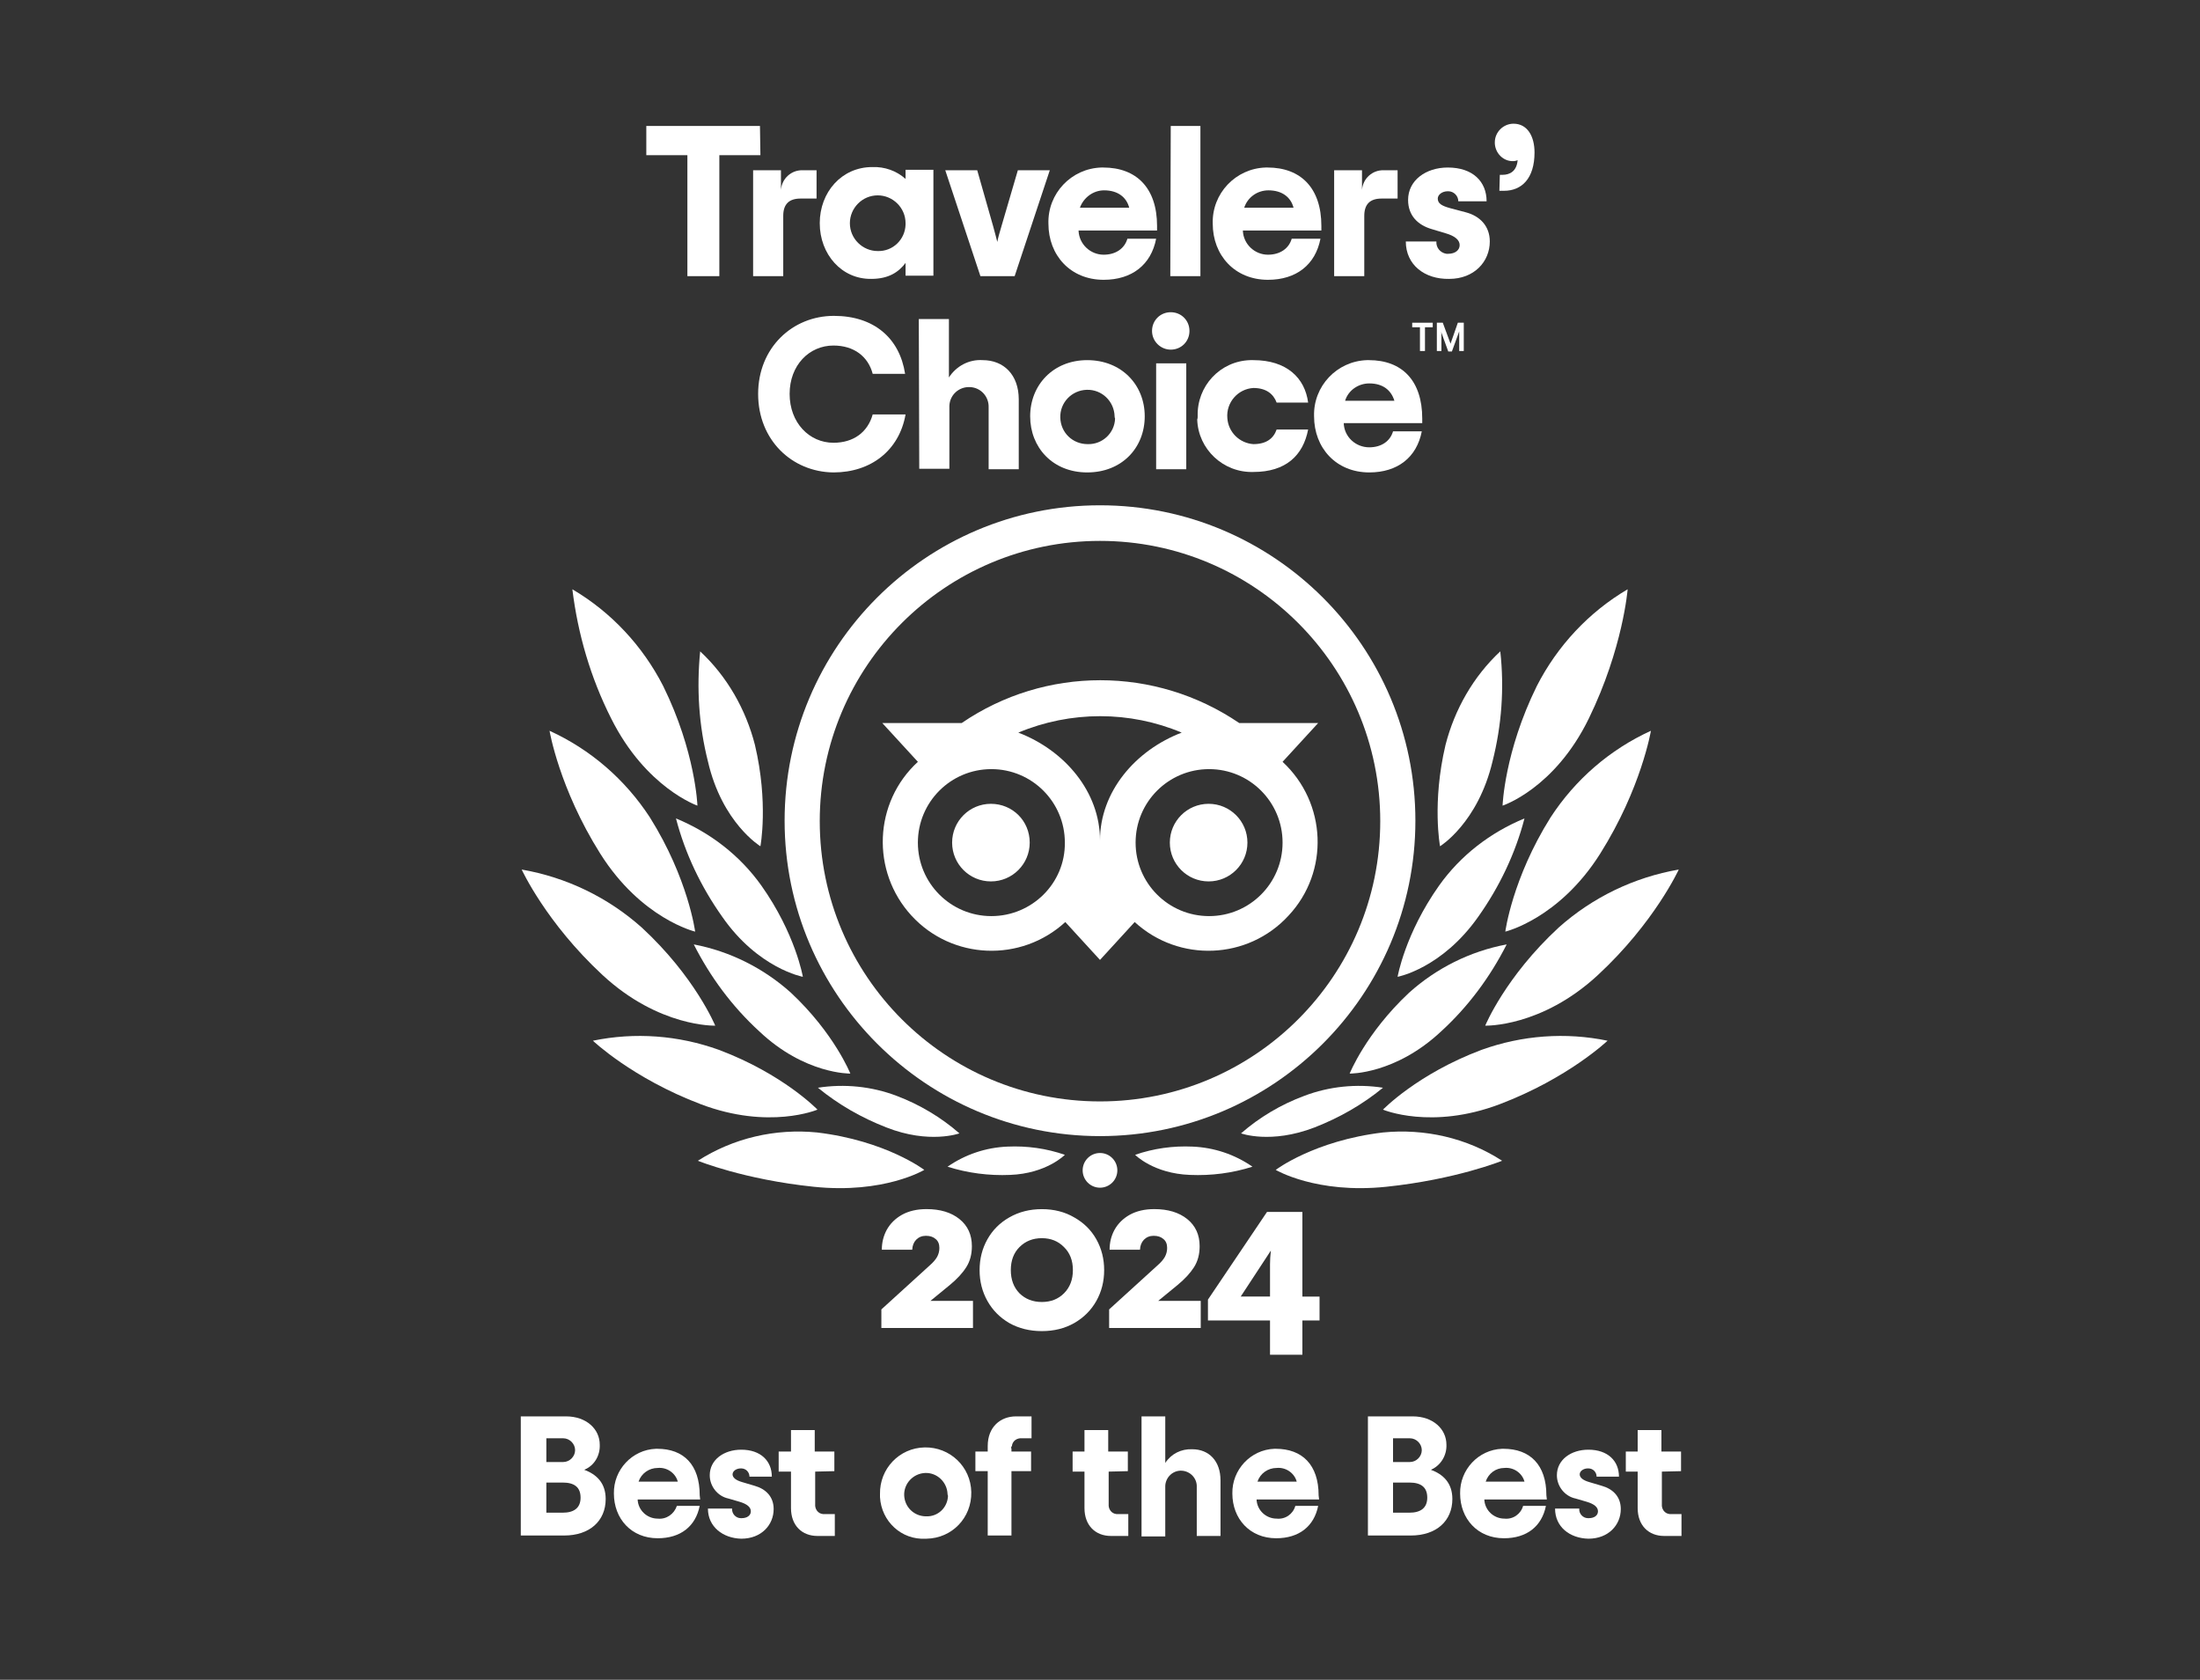 <?xml version="1.0" encoding="utf-8"?>
<!-- Generator: Adobe Illustrator 29.0.0, SVG Export Plug-In . SVG Version: 9.03 Build 54978)  -->
<svg version="1.0" id="Layer_1" xmlns="http://www.w3.org/2000/svg" xmlns:xlink="http://www.w3.org/1999/xlink" x="0px" y="0px"
	 viewBox="0 0 482 368" style="enable-background:new 0 0 482 368;" xml:space="preserve">
<rect x="0" y="0" width="482" height="368" fill="#333333" stroke="none"/>
<style type="text/css">
	.st0{fill:#FFFFFF;}
</style>
<path class="st0" d="M193.11,286.86l10.56-9.61c0.73-0.63,1.27-1.25,1.62-1.85c0.35-0.63,0.52-1.3,0.52-2
	c0-0.86-0.27-1.51-0.81-1.95c-0.54-0.48-1.25-0.71-2.14-0.71c-0.86,0-1.57,0.29-2.14,0.86c-0.54,0.57-0.82,1.3-0.86,2.19h-6.66
	c0-1.59,0.36-3.04,1.09-4.38c0.76-1.36,1.87-2.46,3.33-3.28c1.49-0.82,3.28-1.24,5.37-1.24c3.01,0,5.42,0.73,7.23,2.19
	c1.81,1.46,2.71,3.44,2.71,5.94c0,1.78-0.41,3.31-1.24,4.61c-0.82,1.3-2.03,2.6-3.61,3.9l-4.23,3.47h9.32v5.94h-20.07V286.86z
	 M228.26,291.62c-2.66,0-5.04-0.59-7.13-1.76c-2.06-1.2-3.66-2.82-4.8-4.85c-1.14-2.03-1.71-4.28-1.71-6.75s0.57-4.72,1.71-6.75
	c1.14-2.03,2.74-3.63,4.8-4.8c2.09-1.2,4.47-1.81,7.13-1.81c2.66,0,5.03,0.6,7.09,1.81c2.09,1.17,3.71,2.77,4.85,4.8
	c1.14,2.03,1.71,4.28,1.71,6.75s-0.57,4.72-1.71,6.75c-1.14,2.03-2.76,3.65-4.85,4.85C233.28,291.03,230.92,291.62,228.26,291.62z
	 M228.26,285.24c1.97,0,3.58-0.63,4.85-1.9c1.3-1.3,1.95-3,1.95-5.09c0-2.09-0.65-3.77-1.95-5.04c-1.27-1.3-2.89-1.95-4.85-1.95
	c-1.97,0-3.6,0.65-4.9,1.95c-1.27,1.27-1.9,2.95-1.9,5.04c0,2.09,0.63,3.79,1.9,5.09C224.66,284.61,226.29,285.24,228.26,285.24z
	 M243.01,286.86l10.56-9.61c0.73-0.63,1.27-1.25,1.62-1.85c0.35-0.63,0.52-1.3,0.52-2c0-0.86-0.27-1.51-0.81-1.95
	c-0.54-0.48-1.25-0.71-2.14-0.71c-0.86,0-1.57,0.29-2.14,0.86c-0.54,0.57-0.82,1.3-0.86,2.19h-6.66c0-1.59,0.36-3.04,1.09-4.38
	c0.76-1.36,1.87-2.46,3.33-3.28c1.49-0.82,3.28-1.24,5.37-1.24c3.01,0,5.42,0.73,7.23,2.19c1.81,1.46,2.71,3.44,2.71,5.94
	c0,1.78-0.41,3.31-1.24,4.61s-2.03,2.6-3.61,3.9l-4.23,3.47h9.32v5.94h-20.07V286.86z M278.25,289.29h-13.6v-4.57l12.94-19.21h7.75
	v18.55h3.76v5.23h-3.76v7.51h-7.09V289.29z M278.25,284.06v-7.09c0-0.92,0.06-1.92,0.19-3l-6.61,10.08H278.25z"/>
<path class="st0" d="M114.1,310.3h9.9c4.5,0,7.4,2.8,7.4,6.2c0.1,2.4-1.2,4.6-3.4,5.5c2.7,1,4.7,2.9,4.7,6.4c0,4.8-3.5,8-9.1,8h-9.5
	V310.3z M123.4,320.3c1.4,0,2.6-1.2,2.6-2.6s-1.2-2.6-2.6-2.6h-3.7v5.2H123.4z M123.3,331.4c2.4,0,3.9-1,3.9-3.3s-1.4-3.3-3.9-3.3
	h-3.6v6.6L123.3,331.4L123.3,331.4z"/>
<path class="st0" d="M153.4,328.5h-13.7c0.1,2.4,2.1,4.2,4.4,4.2c1.9,0.2,3.6-1,4.2-2.8h5c-0.9,4.5-4.2,7.1-9.2,7.1
	c-5.8,0-9.6-4.3-9.6-9.8c-0.1-5.2,4-9.6,9.2-9.8c0.1,0,0.2,0,0.3,0c5.8,0,9.3,3.5,9.3,10.2L153.4,328.5z M139.9,324.6h8.6
	c-0.5-1.9-2.4-3.2-4.4-3C142.2,321.6,140.5,322.8,139.9,324.6z"/>
<path class="st0" d="M155.1,330.5h5.3c-0.1,1.1,0.8,2.1,1.9,2.1c0.1,0,0.1,0,0.2,0c1.2,0,2-0.6,2-1.5s-0.8-1.6-2.5-2.1l-2.4-0.7
	c-2.4-0.5-4.1-2.7-4.1-5.1c0-3.4,3.1-5.6,6.9-5.6c4.3,0,6.7,2.5,6.7,5.9h-4.9c0-1-0.8-1.8-1.8-1.8c0,0,0,0-0.1,0
	c-1,0-1.8,0.6-1.8,1.3s0.7,1.3,2.1,1.7l2.7,0.8c2.5,0.7,4.2,2.4,4.2,5.1c0,3.5-2.7,6.5-7.1,6.5C158.4,337,155.1,334.5,155.1,330.5z"
	/>
<path class="st0" d="M178.6,322.4v7.1c-0.1,1.1,0.6,2.1,1.7,2.2c0.2,0,0.4,0,0.5,0h2.1v4.8h-3.8c-3.4,0-5.8-2.3-5.8-6.1v-8h-2.7V318
	h2.7v-4.7h5.2v4.7h4.3v4.3L178.6,322.4z"/>
<path class="st0" d="M192.8,327.3c-0.1-5.5,4.2-10.1,9.8-10.2c5.5-0.1,10.1,4.2,10.2,9.8s-4.2,10.1-9.8,10.2c-0.1,0-0.2,0-0.2,0
	c-5.3,0.3-9.7-3.8-10-9.1C192.8,327.7,192.8,327.5,192.8,327.3z M207.6,327.3c-0.1-2.6-2.3-4.7-4.9-4.6c-2.6,0.1-4.7,2.3-4.6,4.9
	c0.1,2.6,2.2,4.6,4.8,4.6c2.6,0.1,4.7-1.9,4.8-4.5C207.6,327.5,207.6,327.4,207.6,327.3z"/>
<path class="st0" d="M221.6,317.4v0.6h4.3v4.3h-4.3v14.1h-5.2v-14.1h-2.7V318h2.7v-1.2c0-4.2,2.8-6.5,6.2-6.5h3.4v4.8h-2.1
	c-1.1-0.1-2.1,0.6-2.2,1.7C221.5,317,221.5,317.2,221.6,317.4z"/>
<path class="st0" d="M242.9,322.4v7.1c-0.1,1.1,0.6,2.1,1.7,2.2c0.2,0,0.4,0,0.5,0h2.1v4.8h-3.8c-3.4,0-5.8-2.3-5.8-6.1v-8H235V318
	h2.6v-4.7h5.2v4.7h4.3v4.3L242.9,322.4z"/>
<path class="st0" d="M250.1,310.3h5.2v10.2c1.3-2,3.5-3.1,5.9-3c3.7,0,6.2,2.6,6.2,6.8v12.2h-5.2v-10.7c0.1-1.9-1.4-3.5-3.3-3.6
	s-3.5,1.4-3.6,3.3c0,0.1,0,0.2,0,0.4v10.7h-5.2L250.1,310.3z"/>
<path class="st0" d="M289,328.5h-13.7c0.1,2.4,2.1,4.2,4.4,4.2c1.9,0.2,3.6-1,4.1-2.8h5c-0.9,4.5-4.2,7.1-9.2,7.1
	c-5.8,0-9.6-4.3-9.6-9.8c-0.1-5.2,4-9.6,9.2-9.8c0.1,0,0.2,0,0.3,0c5.8,0,9.4,3.5,9.4,10.2L289,328.5z M275.5,324.6h8.6
	c-0.5-1.9-2.4-3.2-4.4-3C277.8,321.6,276.1,322.8,275.5,324.6z"/>
<path class="st0" d="M299.7,310.3h9.8c4.5,0,7.4,2.8,7.4,6.2c0.1,2.4-1.3,4.6-3.4,5.5c2.7,1,4.7,2.9,4.7,6.4c0,4.8-3.5,8-9.1,8h-9.4
	V310.3L299.7,310.3z M308.9,320.3c1.4,0,2.6-1.2,2.6-2.6s-1.2-2.6-2.6-2.6h-3.7v5.2H308.9z M308.8,331.4c2.4,0,3.9-1,3.9-3.3
	s-1.4-3.3-3.9-3.3h-3.6v6.6L308.8,331.4L308.8,331.4z"/>
<path class="st0" d="M338.9,328.5h-13.7c0.1,2.4,2.1,4.2,4.4,4.2c1.9,0.2,3.6-1,4.1-2.8h5c-0.9,4.5-4.2,7.1-9.2,7.1
	c-5.8,0-9.6-4.3-9.6-9.8c-0.1-5.2,4-9.6,9.2-9.8c0.1,0,0.2,0,0.3,0c5.8,0,9.4,3.5,9.4,10.2L338.9,328.5z M325.5,324.6h8.5
	c-0.5-1.9-2.4-3.2-4.4-3C327.7,321.6,326.1,322.8,325.5,324.6z"/>
<path class="st0" d="M340.7,330.5h5.3c-0.1,1.1,0.8,2.1,1.9,2.1c0.1,0,0.1,0,0.2,0c1.2,0,2-0.6,2-1.5s-0.8-1.6-2.5-2.1l-2.4-0.7
	c-2.4-0.5-4.1-2.7-4.1-5.1c0-3.4,3.1-5.6,6.9-5.6c4.3,0,6.7,2.5,6.7,5.9h-4.9c0-1-0.8-1.8-1.8-1.8c0,0,0,0-0.1,0
	c-1,0-1.8,0.6-1.8,1.3s0.7,1.3,2.1,1.7l2.7,0.8c2.5,0.7,4.2,2.4,4.2,5.1c0,3.5-2.7,6.5-7.1,6.5C343.9,337,340.7,334.5,340.7,330.5z"
	/>
<path class="st0" d="M364.1,322.4v7.1c-0.1,1.1,0.6,2.1,1.7,2.2c0.2,0,0.4,0,0.5,0h2.1v4.8h-3.8c-3.4,0-5.8-2.3-5.8-6.1v-8h-2.6V318
	h2.6v-4.7h5.2v4.7h4.3v4.3L364.1,322.4z"/>
<path class="st0" d="M241,110.7c-38.2,0-69.1,31-69.1,69.1s31,69.1,69.1,69.1s69.1-31,69.1-69.1S279.2,110.7,241,110.7L241,110.7z
	 M241,241.3c-33.9,0-61.4-27.5-61.4-61.4s27.5-61.4,61.4-61.4s61.4,27.5,61.4,61.4l0,0C302.4,213.8,274.9,241.3,241,241.3z
	 M225.6,184.6c0,4.7-3.8,8.5-8.5,8.5s-8.5-3.8-8.5-8.5s3.8-8.5,8.5-8.5S225.6,179.8,225.6,184.6
	C225.6,184.5,225.6,184.5,225.6,184.6L225.6,184.6z M273.3,184.6c0,4.7-3.8,8.5-8.5,8.5c-4.7,0-8.5-3.8-8.5-8.5s3.8-8.5,8.5-8.5l0,0
	C269.5,176.1,273.3,179.9,273.3,184.6C273.3,184.5,273.3,184.5,273.3,184.6L273.3,184.6z M281,166.9l7.8-8.5h-17.3
	c-18.4-12.5-42.5-12.5-60.8,0h-17.4l7.8,8.5c-9.7,8.9-10.3,24-1.4,33.7s24,10.3,33.7,1.4l0,0l7.6,8.3l7.6-8.3
	c9.7,8.9,24.8,8.3,33.7-1.4C291.3,191,290.7,175.9,281,166.9z M217.2,200.7c-8.9,0-16.1-7.2-16.1-16.1s7.2-16.1,16.1-16.1
	s16.1,7.2,16.1,16.1C233.4,193.5,226.1,200.7,217.2,200.7L217.2,200.7L217.2,200.7z M241,184.1c0-10.6-7.7-19.7-17.9-23.6
	c11.5-4.8,24.4-4.8,35.8,0C248.7,164.4,241,173.5,241,184.1z M264.9,200.7c-8.9,0-16.1-7.2-16.1-16.1c0-8.9,7.2-16.1,16.1-16.1
	c8.9,0,16.1,7.2,16.1,16.1S273.8,200.7,264.9,200.7L264.9,200.7z"/>
<path class="st0" d="M202.5,256.3c0,0-8.4-6.4-23.5-8.2c-9.1-0.9-18.3,1.2-26.1,6.2c0,0,10,4.1,25.4,5.7
	C193.7,261.6,202.5,256.3,202.5,256.3z"/>
<path class="st0" d="M179.1,243.1c0,0-7.5-7.8-21.6-13.1c-8.9-3.2-18.4-3.9-27.6-2c0,0,8.6,8.2,23.6,13.9S179.1,243.1,179.1,243.1z"
	/>
<path class="st0" d="M156.7,224.7c0,0-4.4-10.7-16.1-21.5c-7.4-6.6-16.5-11-26.3-12.7c0,0,5.3,11.6,17.7,23.1
	S156.7,224.7,156.7,224.7z"/>
<path class="st0" d="M152.3,204.1c0,0-1.5-11.6-9.9-25c-5.4-8.3-13-14.9-22-19c0,0,2.1,12.6,11.1,26.9S152.3,204.1,152.3,204.1z"/>
<path class="st0" d="M152.8,176.5c0,0-0.4-11.8-7.5-26.2c-4.5-8.8-11.4-16.2-19.9-21.2c1.2,9.8,4,19.4,8.5,28.3
	C141.5,172.6,152.8,176.5,152.8,176.5z"/>
<path class="st0" d="M186.3,235.2c0,0-3.5-8.8-13-17.7c-6-5.4-13.4-9.1-21.3-10.6c3.6,7.1,8.4,13.6,14.3,19
	C176.3,235.4,186.3,235.2,186.3,235.2z"/>
<path class="st0" d="M210.2,248.3c-4-3.5-8.7-6.3-13.7-8.2c-5.5-2.1-11.5-2.7-17.3-1.8c4.5,3.7,9.6,6.6,15,8.7
	C203.6,250.7,210.2,248.3,210.2,248.3z"/>
<path class="st0" d="M233.3,253c-4-1.4-8.3-2-12.6-1.8c-4.7,0.2-9.2,1.7-13.1,4.4c4.4,1.4,9.1,2,13.7,1.8
	C229.3,257.1,233.3,253,233.3,253z"/>
<path class="st0" d="M175.9,214c0,0-1.6-9.4-9.1-20c-4.7-6.6-11.2-11.6-18.7-14.7c2,7.7,5.5,15,10.1,21.5
	C166.1,212.2,175.9,214,175.9,214z"/>
<path class="st0" d="M166.6,185.4c0,0,1.8-9.5-1.2-22.2c-2-7.8-6.1-15-12-20.5c-0.8,8.1-0.3,16.2,1.7,24.1
	C158.2,180.3,166.6,185.4,166.6,185.4z"/>
<path class="st0" d="M279.5,256.3c0,0,8.4-6.4,23.5-8.2c9.1-0.9,18.4,1.2,26.1,6.2c0,0-10.1,4.1-25.4,5.7
	C288.4,261.6,279.5,256.3,279.5,256.3z"/>
<path class="st0" d="M303,243.1c0,0,7.5-7.8,21.6-13.1c8.9-3.2,18.4-3.9,27.6-2c0,0-8.6,8.2-23.6,13.9S303,243.1,303,243.1z"/>
<path class="st0" d="M325.4,224.7c0,0,4.4-10.7,16.1-21.5c7.4-6.6,16.5-11,26.3-12.7c0,0-5.3,11.6-17.7,23.1
	S325.4,224.7,325.4,224.7z"/>
<path class="st0" d="M329.8,204.1c0,0,1.5-11.6,9.9-25c5.4-8.3,13-14.9,22-19c0,0-2.1,12.6-11.1,26.9S329.8,204.1,329.8,204.1z"/>
<path class="st0" d="M329.2,176.5c0,0,0.4-11.8,7.5-26.2c4.5-8.8,11.4-16.2,19.9-21.2c0,0-1,12.9-8.5,28.3S329.2,176.5,329.2,176.5z
	"/>
<path class="st0" d="M295.7,235.2c0,0,3.5-8.8,13-17.7c6-5.4,13.4-9.1,21.4-10.6c-3.6,7.1-8.4,13.6-14.3,19
	C305.7,235.4,295.7,235.2,295.7,235.2z"/>
<path class="st0" d="M271.9,248.3c4-3.5,8.7-6.3,13.8-8.2c5.5-2.1,11.5-2.7,17.3-1.8c-4.5,3.7-9.6,6.6-15,8.7
	C278.4,250.7,271.9,248.3,271.9,248.3z"/>
<path class="st0" d="M248.7,253c4-1.4,8.3-2,12.6-1.8c4.7,0.2,9.2,1.7,13.1,4.4c-4.4,1.4-9,2-13.7,1.8
	C252.7,257.1,248.7,253,248.7,253z"/>
<path class="st0" d="M306.2,214c0,0,1.6-9.4,9.1-20c4.7-6.6,11.2-11.6,18.7-14.7c-2,7.7-5.5,15-10.1,21.5
	C315.9,212.2,306.2,214,306.2,214z"/>
<path class="st0" d="M315.5,185.4c0,0-1.8-9.5,1.2-22.2c2-7.8,6.1-15,12-20.5c0.9,8.1,0.3,16.2-1.7,24.1
	C323.8,180.3,315.5,185.4,315.5,185.4z"/>
<circle class="st0" cx="241" cy="256.4" r="3.8"/>
<path class="st0" d="M166.6,34h-9v26.5h-7V34h-9v-6.4h24.9L166.6,34z"/>
<path class="st0" d="M178.9,37.3v6.2h-3.5c-2.5,0-3.8,1.2-3.8,3.8v13.2H165V37.3h6.1v4.3c0.2-2.5,2.3-4.4,4.8-4.3H178.9z"/>
<path class="st0" d="M179.6,48.9c0-6.8,4.8-12.3,11.5-12.3c2.7-0.1,5.3,0.8,7.3,2.6v-2h6.1v23.2h-6.1v-2.8c-1.5,2-3.7,3.5-7.5,3.5
	C184.4,61.2,179.6,55.7,179.6,48.9z M198.4,48.9c0-3.4-2.8-6.1-6.1-6.1c-3.4,0-6.1,2.8-6.1,6.1c0,3.4,2.8,6.1,6.1,6.1
	c3.3,0.1,6-2.5,6.1-5.8C198.4,49.2,198.4,49,198.4,48.9z"/>
<path class="st0" d="M207.1,37.3h7l3.5,12.3c0.4,1.4,0.6,2.3,0.9,3.4c0.2-1.1,0.5-2,0.9-3.4l3.6-12.3h7l-7.7,23.2h-7.5L207.1,37.3z"
	/>
<path class="st0" d="M253.5,50.5h-17.2c0.1,3,2.6,5.3,5.5,5.3c2.7,0,4.6-1.4,5.2-3.5h6.3c-1.1,5.7-5.3,9-11.5,9
	c-7.3,0-12.1-5.4-12.1-12.3c-0.2-6.6,5-12.1,11.6-12.3c0.1,0,0.3,0,0.4,0c7.3,0,11.8,4.5,11.8,12.8V50.5z M236.6,45.5h10.8
	c-0.6-2.3-2.5-3.8-5.5-3.8C239.5,41.7,237.4,43.3,236.6,45.5z"/>
<path class="st0" d="M256.5,27.6h6.5v32.9h-6.6L256.5,27.6z"/>
<path class="st0" d="M289.5,50.5h-17.2c0.1,3,2.6,5.3,5.5,5.3c2.7,0,4.6-1.4,5.2-3.5h6.3c-1.1,5.7-5.3,9-11.5,9
	c-7.3,0-12.1-5.4-12.1-12.3c-0.2-6.6,5-12.1,11.6-12.3c0.1,0,0.3,0,0.4,0c7.3,0,11.8,4.5,11.8,12.8V50.5z M272.6,45.5h10.8
	c-0.6-2.3-2.5-3.8-5.5-3.8C275.4,41.7,273.3,43.3,272.6,45.5z"/>
<path class="st0" d="M306.2,37.3v6.2h-3.5c-2.5,0-3.8,1.2-3.8,3.8v13.2h-6.6V37.3h6.1v4.3c0.2-2.5,2.3-4.4,4.8-4.3H306.2z"/>
<path class="st0" d="M308,52.9h6.7c-0.1,1.4,0.9,2.5,2.2,2.7c0.1,0,0.2,0,0.4,0c1.5,0,2.5-0.8,2.5-1.9s-1-2-3.1-2.6l-3-0.9
	c-3.1-0.9-5.2-3-5.2-6.4c0-4.3,3.9-7.1,8.7-7.1c5.5,0,8.5,3.1,8.5,7.4h-6.2c0-1.2-1-2.2-2.2-2.2c0,0,0,0-0.1,0
	c-1.3,0-2.2,0.8-2.2,1.6c0,1.1,0.9,1.6,2.7,2.1l3.4,0.9c3.1,0.8,5.3,3,5.3,6.4c0,4.4-3.4,8.2-8.9,8.2C312.1,61.2,308,58,308,52.9z"
	/>
<path class="st0" d="M328.6,38.3h0.6c1.6,0,3.1-0.8,3.3-3.2c-0.3,0.1-0.6,0.2-0.9,0.2c-2.2,0.1-4-1.7-4.1-3.9c0-0.1,0-0.1,0-0.2
	c0-2.3,1.9-4.1,4.1-4.1l0,0c3,0,4.6,2.7,4.6,6.3c0,5.7-2.8,8.4-6.7,8.4h-1L328.6,38.3z"/>
<path class="st0" d="M166.1,86.3c0-10.1,7.5-17.1,16.6-17.1c8.8,0,14.4,4.9,15.6,12.7h-7.1c-1-3.8-4.1-6.2-8.6-6.2
	c-5.3,0-9.6,4.3-9.6,10.6s4.3,10.7,9.6,10.7c4.4,0,7.5-2.3,8.6-6.2h7.2c-1.4,7.9-7.6,12.7-15.8,12.7
	C173.5,103.4,166.1,96.4,166.1,86.3z"/>
<path class="st0" d="M201.3,69.9h6.6v12.8c1.6-2.5,4.4-4,7.4-3.8c4.6,0,7.9,3.2,7.9,8.6v15.3h-6.6V89.3c0.1-2.4-1.7-4.4-4.1-4.5
	c-2.4-0.1-4.4,1.7-4.5,4.1c0,0.1,0,0.3,0,0.4v13.4h-6.6L201.3,69.9z"/>
<path class="st0" d="M225.7,91.2c0-6.8,5-12.3,12.5-12.3s12.6,5.4,12.6,12.3s-5,12.3-12.6,12.3S225.7,98,225.7,91.2z M244.2,91.2
	c-0.1-3.3-2.8-5.9-6.1-5.8s-5.9,2.8-5.8,6.1c0.1,3.3,2.7,5.8,6,5.8c3.2,0.1,5.9-2.4,6-5.6C244.2,91.5,244.2,91.3,244.2,91.2z"/>
<path class="st0" d="M252.4,72.5c0-2.3,1.8-4.1,4.1-4.1c2.3,0,4.1,1.8,4.1,4.1c0,2.3-1.8,4.1-4.1,4.1l0,0
	C254.3,76.6,252.4,74.8,252.4,72.5L252.4,72.5z M253.3,79.6h6.6v23.2h-6.6V79.6z"/>
<path class="st0" d="M262.4,91.2c-0.2-6.6,4.9-12.1,11.5-12.3c0.2,0,0.5,0,0.7,0c7.3,0,11.3,3.9,12,9.3h-6.9
	c-0.7-1.9-2.3-3.2-5.1-3.2c-3.4,0.2-6,3.2-5.7,6.6c0.2,3.1,2.7,5.5,5.7,5.7c2.8,0,4.4-1.2,5.1-3.2h6.9c-1.1,5.7-4.9,9.3-12,9.3
	c-6.6,0.2-12.1-5-12.3-11.5C262.4,91.7,262.4,91.4,262.4,91.2z"/>
<path class="st0" d="M311.6,92.7h-17.2c0.1,3,2.6,5.3,5.6,5.3c2.7,0,4.6-1.4,5.2-3.5h6.3c-1.1,5.7-5.3,9-11.5,9
	c-7.3,0-12.1-5.4-12.1-12.3c-0.2-6.6,5-12.1,11.6-12.3c0.1,0,0.3,0,0.4,0c7.3,0,11.7,4.5,11.7,12.8V92.7z M294.7,87.8h10.8
	c-0.7-2.3-2.5-3.8-5.5-3.8C297.6,84,295.4,85.5,294.7,87.8z"/>
<polygon class="st0" points="309.4,70.7 313.9,70.7 313.9,71.7 312.2,71.7 312.2,76.9 311.1,76.9 311.1,71.7 309.4,71.7 "/>
<path class="st0" d="M317.8,75.3l-1.7-4.6h-1.3v6.2h1v-3.4c0-0.3,0-0.6-0.1-0.9l1.6,4.4h0.8l1.6-4.4c0,0.3,0,0.6,0,0.9v3.4h1v-6.2
	h-1.3L317.8,75.3z"/>
</svg>

